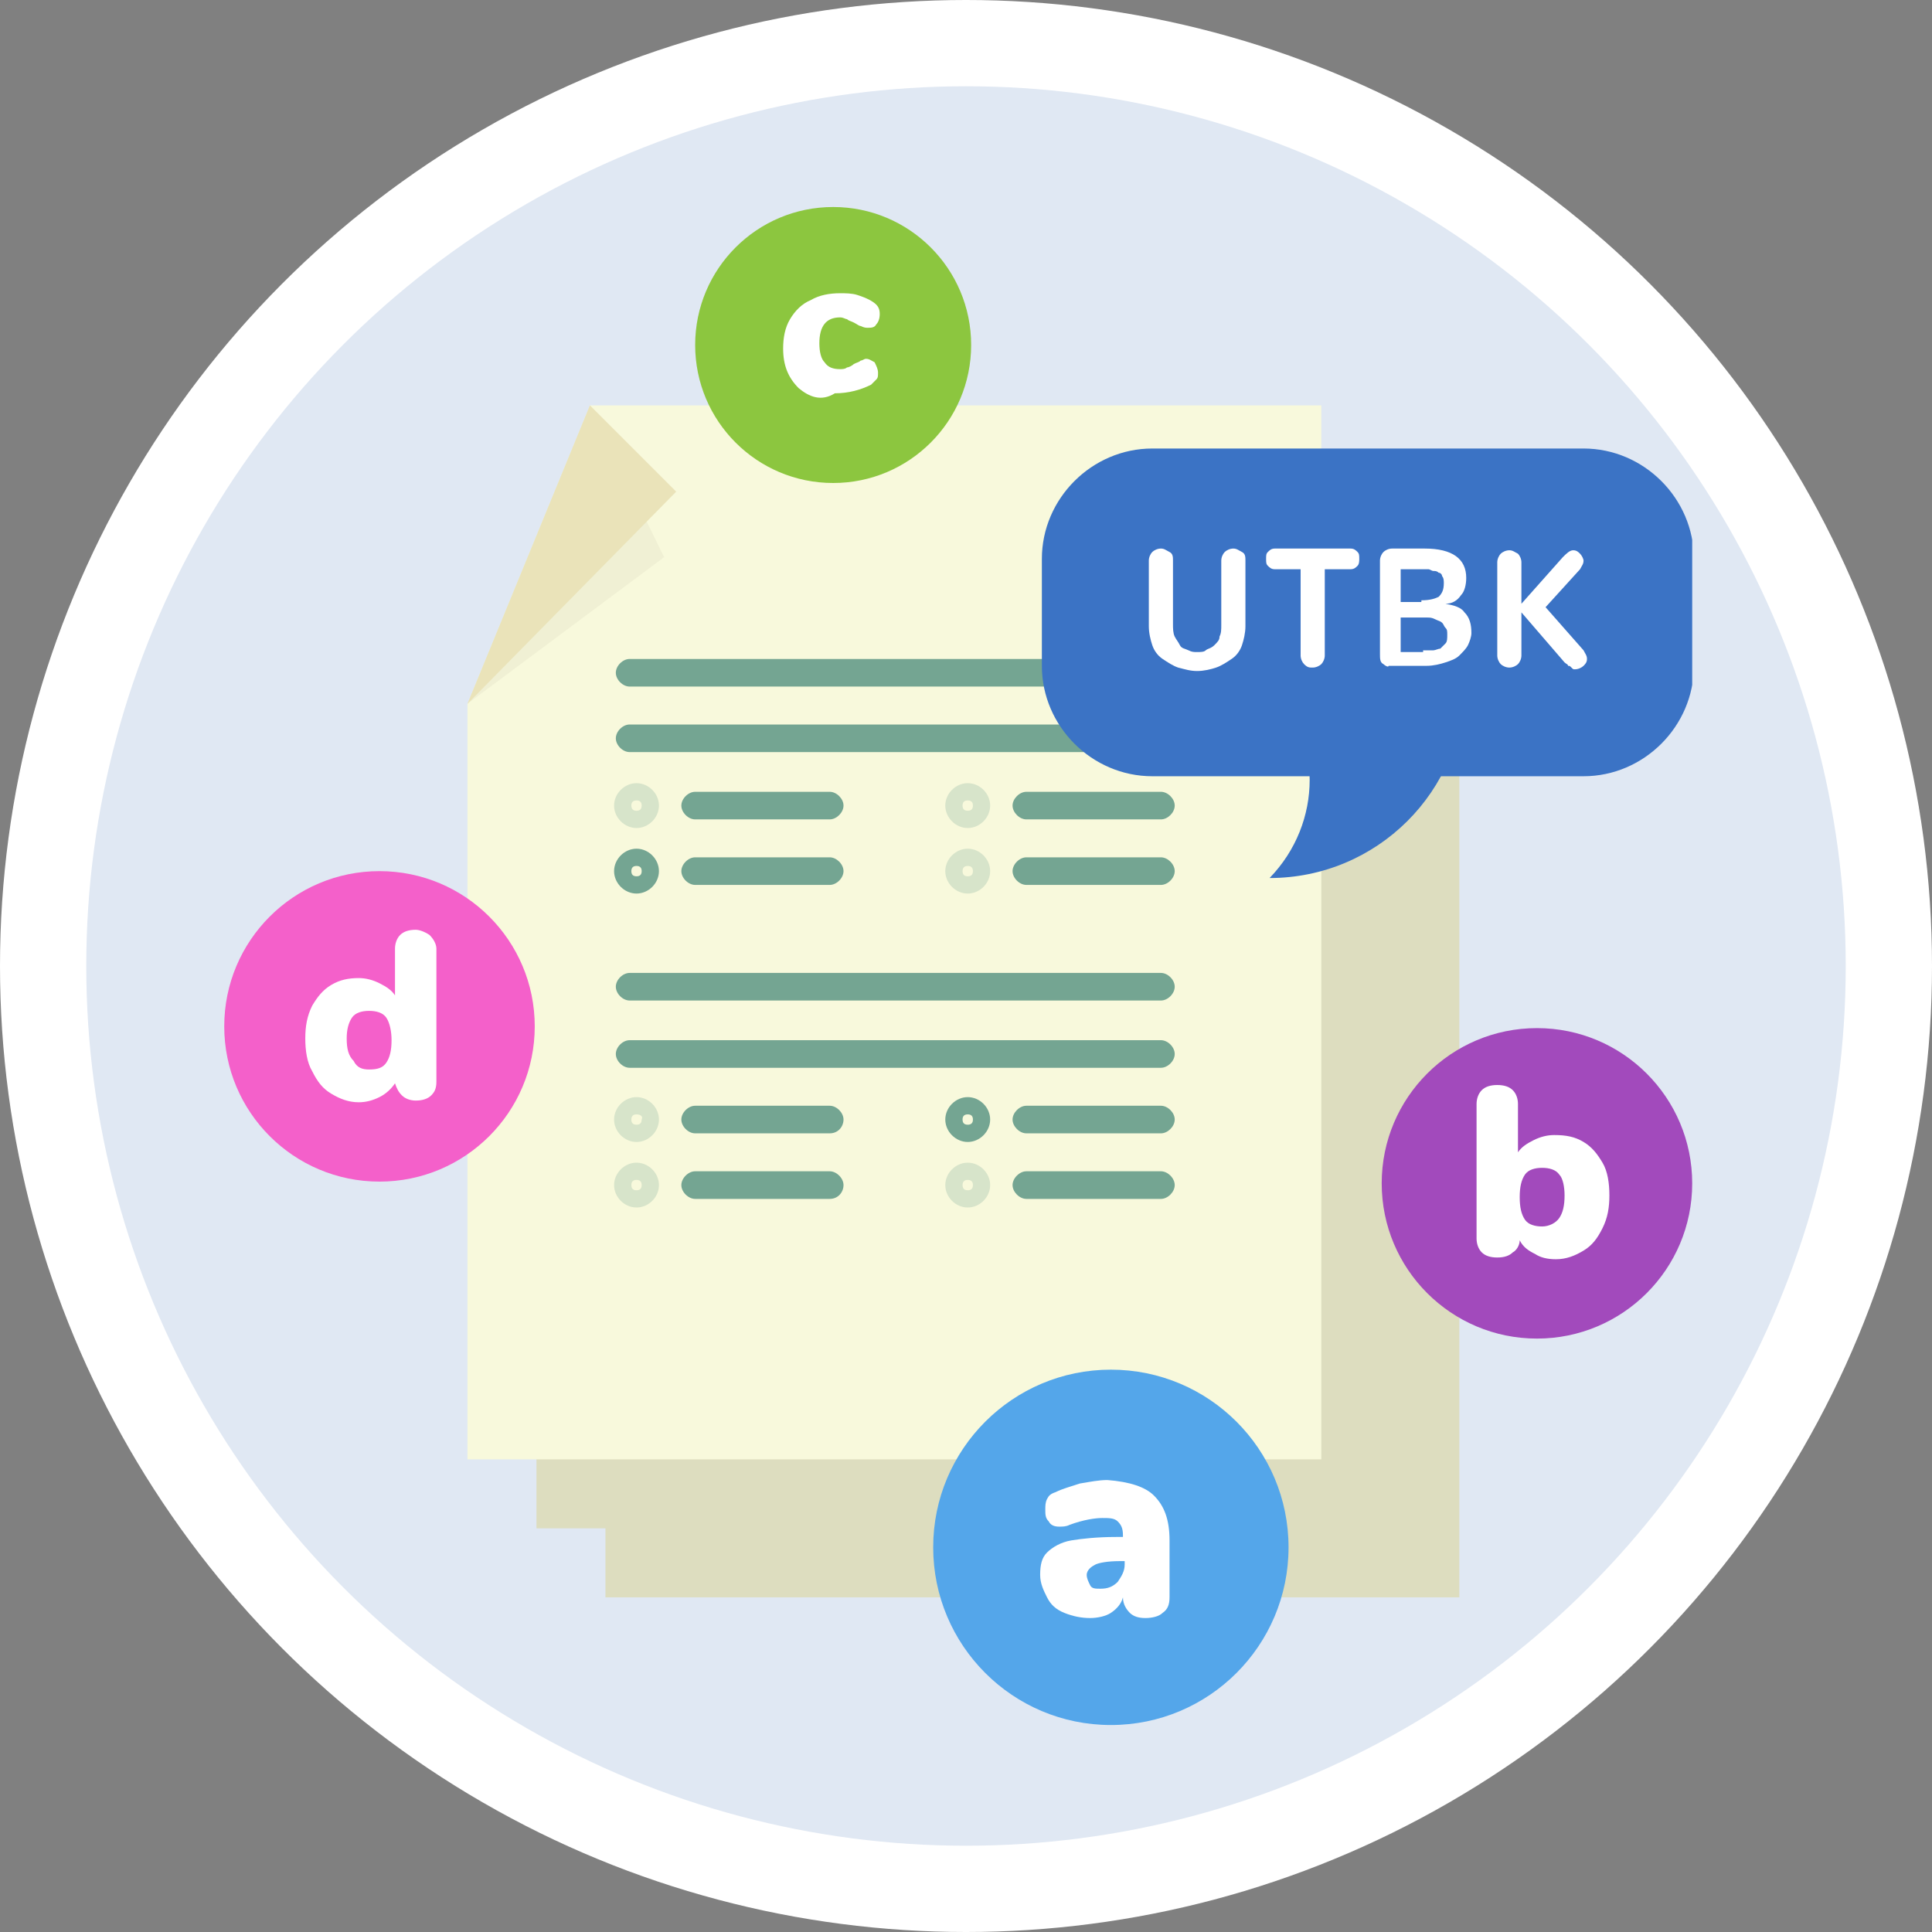 <svg xmlns="http://www.w3.org/2000/svg" width="60" height="60" viewBox="0 0 60 60" fill="none"><rect x="0" y="0" width="60" height="60" fill="#808080" stroke="none"/><circle cx="30" cy="30" r="30" fill="white"></circle><circle cx="30" cy="30" r="27.321" fill="#E0E8F3"></circle><g clip-path="url(#clip0_346_4172)"><path d="M45.321 16.875H18.803V49.607H45.321V16.875Z" fill="#DDDDBF"></path><path d="M43.178 47.464H16.66V24.107L22.017 14.732H43.178V47.464Z" fill="#DDDDBF"></path><path d="M41.035 45.322H14.518V21.857L18.321 12.589H41.035V45.322Z" fill="#F8F9DC"></path><g opacity="0.2"><path opacity="0.2" d="M20.625 17.304L14.518 21.857L18.321 12.589L20.625 17.304Z" fill="#3C2415"></path></g><path d="M21 15.268L14.518 21.857L18.321 12.589L21 15.268Z" fill="#EAE3B9"></path><path d="M19.554 21.322C19.339 21.322 19.125 21.107 19.125 20.893C19.125 20.679 19.339 20.465 19.554 20.465H36.054C36.268 20.465 36.482 20.679 36.482 20.893C36.482 21.107 36.268 21.322 36.054 21.322H19.554Z" fill="#74A592"></path><path d="M19.554 23.357C19.339 23.357 19.125 23.143 19.125 22.929C19.125 22.714 19.339 22.5 19.554 22.5H36.054C36.268 22.5 36.482 22.714 36.482 22.929C36.482 23.143 36.268 23.357 36.054 23.357H19.554Z" fill="#74A592"></path><path d="M21.589 25.447C21.374 25.447 21.16 25.233 21.16 25.018C21.16 24.804 21.374 24.59 21.589 24.59H25.767C25.982 24.59 26.196 24.804 26.196 25.018C26.196 25.233 25.982 25.447 25.767 25.447H21.589Z" fill="#74A592"></path><path d="M21.589 27.482C21.374 27.482 21.16 27.268 21.16 27.054C21.16 26.84 21.374 26.625 21.589 26.625H25.767C25.982 26.625 26.196 26.84 26.196 27.054C26.196 27.268 25.982 27.482 25.767 27.482H21.589Z" fill="#74A592"></path><g opacity="0.5"><path opacity="0.5" d="M19.768 25.715C19.393 25.715 19.071 25.393 19.071 25.018C19.071 24.643 19.393 24.322 19.768 24.322C20.143 24.322 20.464 24.643 20.464 25.018C20.464 25.393 20.143 25.715 19.768 25.715ZM19.768 24.858C19.661 24.858 19.607 24.911 19.607 25.018C19.607 25.125 19.661 25.179 19.768 25.179C19.875 25.179 19.928 25.125 19.928 25.018C19.928 24.911 19.875 24.858 19.768 24.858Z" fill="#74A592"></path></g><path d="M19.768 27.75C19.393 27.75 19.071 27.429 19.071 27.054C19.071 26.679 19.393 26.357 19.768 26.357C20.143 26.357 20.464 26.679 20.464 27.054C20.464 27.429 20.143 27.75 19.768 27.75ZM19.768 26.893C19.661 26.893 19.607 26.947 19.607 27.054C19.607 27.161 19.661 27.214 19.768 27.214C19.875 27.214 19.928 27.161 19.928 27.054C19.928 26.947 19.875 26.893 19.768 26.893Z" fill="#74A592"></path><path d="M19.554 31.072C19.339 31.072 19.125 30.858 19.125 30.643C19.125 30.429 19.339 30.215 19.554 30.215H36.054C36.268 30.215 36.482 30.429 36.482 30.643C36.482 30.858 36.268 31.072 36.054 31.072H19.554Z" fill="#74A592"></path><path d="M19.554 33.161C19.339 33.161 19.125 32.947 19.125 32.733C19.125 32.518 19.339 32.304 19.554 32.304H36.054C36.268 32.304 36.482 32.518 36.482 32.733C36.482 32.947 36.268 33.161 36.054 33.161H19.554Z" fill="#74A592"></path><path d="M25.767 35.197H21.589C21.374 35.197 21.16 34.983 21.16 34.768C21.16 34.554 21.374 34.34 21.589 34.34H25.767C25.982 34.34 26.196 34.554 26.196 34.768C26.196 34.983 26.035 35.197 25.767 35.197Z" fill="#74A592"></path><path d="M25.767 37.233H21.589C21.374 37.233 21.16 37.018 21.16 36.804C21.16 36.59 21.374 36.375 21.589 36.375H25.767C25.982 36.375 26.196 36.59 26.196 36.804C26.196 37.018 26.035 37.233 25.767 37.233Z" fill="#74A592"></path><g opacity="0.5"><path opacity="0.5" d="M19.768 35.465C19.393 35.465 19.071 35.143 19.071 34.768C19.071 34.393 19.393 34.072 19.768 34.072C20.143 34.072 20.464 34.393 20.464 34.768C20.464 35.143 20.143 35.465 19.768 35.465ZM19.768 34.608C19.661 34.608 19.607 34.661 19.607 34.768C19.607 34.876 19.661 34.929 19.768 34.929C19.875 34.929 19.928 34.876 19.928 34.768C19.982 34.661 19.875 34.608 19.768 34.608Z" fill="#74A592"></path></g><g opacity="0.5"><path opacity="0.5" d="M19.768 37.5C19.393 37.5 19.071 37.179 19.071 36.804C19.071 36.429 19.393 36.108 19.768 36.108C20.143 36.108 20.464 36.429 20.464 36.804C20.464 37.179 20.143 37.5 19.768 37.5ZM19.768 36.643C19.661 36.643 19.607 36.697 19.607 36.804C19.607 36.911 19.661 36.965 19.768 36.965C19.875 36.965 19.928 36.911 19.928 36.804C19.928 36.697 19.875 36.643 19.768 36.643Z" fill="#74A592"></path></g><path d="M31.875 25.447C31.661 25.447 31.446 25.233 31.446 25.018C31.446 24.804 31.661 24.59 31.875 24.59H36.053C36.268 24.59 36.482 24.804 36.482 25.018C36.482 25.233 36.268 25.447 36.053 25.447H31.875Z" fill="#74A592"></path><path d="M36.053 27.482H31.875C31.661 27.482 31.446 27.268 31.446 27.054C31.446 26.84 31.661 26.625 31.875 26.625H36.053C36.268 26.625 36.482 26.84 36.482 27.054C36.482 27.268 36.268 27.482 36.053 27.482Z" fill="#74A592"></path><g opacity="0.5"><path opacity="0.5" d="M30.054 25.715C29.679 25.715 29.357 25.393 29.357 25.018C29.357 24.643 29.679 24.322 30.054 24.322C30.429 24.322 30.75 24.643 30.75 25.018C30.75 25.393 30.429 25.715 30.054 25.715ZM30.054 24.858C29.947 24.858 29.893 24.911 29.893 25.018C29.893 25.125 29.947 25.179 30.054 25.179C30.161 25.179 30.215 25.125 30.215 25.018C30.215 24.911 30.161 24.858 30.054 24.858Z" fill="#74A592"></path></g><g opacity="0.5"><path opacity="0.5" d="M30.054 27.75C29.679 27.75 29.357 27.429 29.357 27.054C29.357 26.679 29.679 26.357 30.054 26.357C30.429 26.357 30.75 26.679 30.75 27.054C30.75 27.429 30.429 27.75 30.054 27.75ZM30.054 26.893C29.947 26.893 29.893 26.947 29.893 27.054C29.893 27.161 29.947 27.215 30.054 27.215C30.161 27.215 30.215 27.161 30.215 27.054C30.215 26.947 30.161 26.893 30.054 26.893Z" fill="#74A592"></path></g><path d="M31.875 35.197C31.661 35.197 31.446 34.983 31.446 34.768C31.446 34.554 31.661 34.34 31.875 34.34H36.053C36.268 34.34 36.482 34.554 36.482 34.768C36.482 34.983 36.268 35.197 36.053 35.197H31.875Z" fill="#74A592"></path><path d="M31.875 37.233C31.661 37.233 31.446 37.018 31.446 36.804C31.446 36.59 31.661 36.375 31.875 36.375H36.053C36.268 36.375 36.482 36.59 36.482 36.804C36.482 37.018 36.268 37.233 36.053 37.233H31.875Z" fill="#74A592"></path><path d="M30.054 35.465C29.679 35.465 29.357 35.143 29.357 34.768C29.357 34.393 29.679 34.072 30.054 34.072C30.429 34.072 30.75 34.393 30.75 34.768C30.75 35.143 30.429 35.465 30.054 35.465ZM30.054 34.608C29.947 34.608 29.893 34.661 29.893 34.768C29.893 34.876 29.947 34.929 30.054 34.929C30.161 34.929 30.215 34.876 30.215 34.768C30.215 34.661 30.161 34.608 30.054 34.608Z" fill="#74A592"></path><g opacity="0.5"><path opacity="0.5" d="M30.054 37.5C29.679 37.5 29.357 37.179 29.357 36.804C29.357 36.429 29.679 36.108 30.054 36.108C30.429 36.108 30.75 36.429 30.75 36.804C30.75 37.179 30.429 37.5 30.054 37.5ZM30.054 36.643C29.947 36.643 29.893 36.697 29.893 36.804C29.893 36.911 29.947 36.965 30.054 36.965C30.161 36.965 30.215 36.911 30.215 36.804C30.215 36.697 30.161 36.643 30.054 36.643Z" fill="#74A592"></path></g><path d="M11.785 36.696C14.448 36.696 16.607 34.538 16.607 31.875C16.607 29.212 14.448 27.054 11.785 27.054C9.122 27.054 6.964 29.212 6.964 31.875C6.964 34.538 9.122 36.696 11.785 36.696Z" fill="#F460CA"></path><path d="M13.339 29.036C13.446 29.143 13.553 29.304 13.553 29.464V33.589C13.553 33.804 13.499 33.911 13.392 34.018C13.285 34.125 13.124 34.179 12.91 34.179C12.749 34.179 12.589 34.125 12.481 34.018C12.374 33.911 12.321 33.804 12.267 33.643C12.16 33.804 11.999 33.964 11.785 34.071C11.571 34.179 11.356 34.232 11.142 34.232C10.821 34.232 10.553 34.125 10.285 33.964C10.017 33.804 9.856 33.589 9.696 33.268C9.535 33 9.481 32.625 9.481 32.25C9.481 31.875 9.535 31.554 9.696 31.232C9.856 30.964 10.017 30.75 10.285 30.589C10.553 30.429 10.821 30.375 11.142 30.375C11.356 30.375 11.571 30.429 11.785 30.536C11.999 30.643 12.16 30.75 12.267 30.911V29.464C12.267 29.304 12.321 29.143 12.428 29.036C12.535 28.929 12.696 28.875 12.91 28.875C13.017 28.875 13.178 28.929 13.339 29.036ZM11.999 33C12.106 32.839 12.16 32.625 12.16 32.304C12.16 32.036 12.106 31.768 11.999 31.607C11.892 31.446 11.678 31.393 11.464 31.393C11.249 31.393 11.035 31.446 10.928 31.607C10.821 31.768 10.767 31.982 10.767 32.25C10.767 32.571 10.821 32.786 10.981 32.946C11.089 33.161 11.249 33.214 11.464 33.214C11.731 33.214 11.892 33.161 11.999 33Z" fill="white"></path><path d="M25.875 15C28.241 15 30.16 13.081 30.16 10.714C30.16 8.347 28.241 6.429 25.875 6.429C23.508 6.429 21.589 8.347 21.589 10.714C21.589 13.081 23.508 15 25.875 15Z" fill="#8CC63F"></path><path d="M24.803 12.054C24.482 11.732 24.321 11.357 24.321 10.822C24.321 10.5 24.375 10.179 24.536 9.911C24.696 9.643 24.911 9.429 25.178 9.321C25.446 9.161 25.768 9.107 26.089 9.107C26.25 9.107 26.464 9.107 26.625 9.161C26.786 9.214 26.946 9.268 27.107 9.375C27.268 9.482 27.321 9.589 27.321 9.75C27.321 9.911 27.268 10.018 27.214 10.072C27.161 10.179 27.053 10.179 26.946 10.179C26.893 10.179 26.839 10.179 26.732 10.125C26.678 10.125 26.625 10.072 26.518 10.018C26.411 9.964 26.357 9.964 26.303 9.911C26.25 9.911 26.196 9.857 26.089 9.857C25.661 9.857 25.446 10.125 25.446 10.661C25.446 10.929 25.5 11.143 25.607 11.25C25.714 11.411 25.875 11.464 26.089 11.464C26.143 11.464 26.25 11.464 26.303 11.411C26.357 11.411 26.464 11.357 26.518 11.304C26.625 11.25 26.678 11.25 26.732 11.197C26.786 11.197 26.839 11.143 26.893 11.143C27 11.143 27.053 11.197 27.161 11.25C27.214 11.357 27.268 11.464 27.268 11.572C27.268 11.679 27.268 11.732 27.214 11.786C27.161 11.839 27.107 11.893 27.053 11.947C26.732 12.107 26.357 12.214 25.928 12.214C25.5 12.482 25.125 12.322 24.803 12.054Z" fill="white"></path><path d="M47.732 41.571C50.394 41.571 52.553 39.413 52.553 36.75C52.553 34.087 50.394 31.929 47.732 31.929C45.069 31.929 42.91 34.087 42.91 36.75C42.91 39.413 45.069 41.571 47.732 41.571Z" fill="#A24ABC"></path><path d="M49.178 35.464C49.446 35.625 49.606 35.839 49.767 36.107C49.928 36.375 49.981 36.75 49.981 37.125C49.981 37.5 49.928 37.821 49.767 38.143C49.606 38.464 49.446 38.678 49.178 38.839C48.91 39 48.642 39.107 48.321 39.107C48.053 39.107 47.839 39.053 47.678 38.946C47.464 38.839 47.303 38.732 47.196 38.518C47.196 38.678 47.089 38.839 46.981 38.893C46.874 39 46.714 39.053 46.499 39.053C46.285 39.053 46.124 39 46.017 38.893C45.91 38.786 45.856 38.625 45.856 38.464V34.286C45.856 34.125 45.91 33.964 46.017 33.857C46.124 33.75 46.285 33.696 46.499 33.696C46.714 33.696 46.874 33.75 46.981 33.857C47.089 33.964 47.142 34.125 47.142 34.286V35.786C47.249 35.625 47.41 35.518 47.624 35.411C47.839 35.303 48.053 35.25 48.267 35.25C48.642 35.25 48.91 35.303 49.178 35.464ZM48.428 37.821C48.535 37.661 48.589 37.446 48.589 37.125C48.589 36.857 48.535 36.589 48.428 36.482C48.321 36.321 48.106 36.268 47.892 36.268C47.678 36.268 47.464 36.321 47.356 36.482C47.249 36.643 47.196 36.857 47.196 37.178C47.196 37.5 47.249 37.714 47.356 37.875C47.464 38.036 47.678 38.089 47.892 38.089C48.106 38.089 48.321 37.982 48.428 37.821Z" fill="white"></path><path d="M34.499 53.572C37.547 53.572 40.017 51.101 40.017 48.054C40.017 45.006 37.547 42.536 34.499 42.536C31.452 42.536 28.981 45.006 28.981 48.054C28.981 51.101 31.452 53.572 34.499 53.572Z" fill="#54A6EA"></path><path d="M35.838 46.447C36.16 46.768 36.321 47.197 36.321 47.839V49.607C36.321 49.822 36.267 49.982 36.106 50.089C35.999 50.197 35.785 50.25 35.571 50.25C35.356 50.25 35.196 50.197 35.088 50.089C34.981 49.982 34.874 49.822 34.874 49.607C34.821 49.822 34.66 49.982 34.499 50.089C34.338 50.197 34.071 50.25 33.856 50.25C33.588 50.25 33.321 50.197 33.053 50.089C32.785 49.982 32.624 49.822 32.517 49.607C32.41 49.393 32.303 49.179 32.303 48.911C32.303 48.589 32.356 48.375 32.517 48.214C32.678 48.054 32.946 47.893 33.267 47.839C33.588 47.786 34.071 47.732 34.66 47.732H34.874V47.679C34.874 47.464 34.821 47.357 34.713 47.25C34.606 47.143 34.446 47.143 34.231 47.143C34.017 47.143 33.642 47.197 33.213 47.357C33.106 47.411 32.999 47.411 32.892 47.411C32.731 47.411 32.624 47.357 32.571 47.25C32.463 47.143 32.463 47.036 32.463 46.875C32.463 46.768 32.463 46.661 32.517 46.554C32.571 46.447 32.624 46.393 32.785 46.339C32.999 46.232 33.213 46.179 33.535 46.072C33.856 46.018 34.124 45.964 34.392 45.964C35.088 46.018 35.571 46.179 35.838 46.447ZM34.713 49.125C34.821 48.964 34.928 48.804 34.928 48.589V48.482H34.767C34.392 48.482 34.124 48.536 34.017 48.589C33.91 48.643 33.749 48.75 33.749 48.911C33.749 49.018 33.803 49.125 33.856 49.232C33.91 49.339 34.017 49.339 34.178 49.339C34.392 49.339 34.553 49.286 34.713 49.125Z" fill="white"></path><path d="M35.785 24.107H49.178C51.053 24.107 52.606 22.554 52.606 20.679V17.357C52.606 15.482 51.053 13.929 49.178 13.929H35.785C33.91 13.929 32.356 15.482 32.356 17.357V20.679C32.356 22.554 33.91 24.107 35.785 24.107Z" fill="#3B73C5"></path><path d="M39.428 21.214C41.088 22.875 41.088 25.554 39.428 27.268C42.749 27.268 45.481 24.589 45.481 21.214H39.428Z" fill="#3B73C5"></path><path d="M36.588 20.732C36.428 20.678 36.267 20.571 36.106 20.464C35.946 20.357 35.838 20.196 35.785 20.036C35.731 19.875 35.678 19.661 35.678 19.446V17.411C35.678 17.303 35.731 17.196 35.785 17.143C35.838 17.089 35.946 17.036 36.053 17.036C36.16 17.036 36.213 17.089 36.321 17.143C36.428 17.196 36.428 17.303 36.428 17.411V19.393C36.428 19.5 36.428 19.661 36.481 19.768C36.535 19.875 36.589 19.928 36.642 20.036C36.696 20.143 36.803 20.143 36.91 20.196C37.017 20.25 37.071 20.25 37.178 20.25C37.285 20.25 37.392 20.25 37.446 20.196C37.499 20.143 37.606 20.143 37.714 20.036C37.821 19.928 37.874 19.875 37.874 19.768C37.928 19.661 37.928 19.553 37.928 19.393V17.411C37.928 17.303 37.981 17.196 38.035 17.143C38.088 17.089 38.196 17.036 38.303 17.036C38.41 17.036 38.463 17.089 38.571 17.143C38.678 17.196 38.678 17.303 38.678 17.411V19.446C38.678 19.661 38.624 19.875 38.571 20.036C38.517 20.196 38.41 20.357 38.249 20.464C38.089 20.571 37.928 20.678 37.767 20.732C37.606 20.786 37.392 20.839 37.178 20.839C36.964 20.839 36.803 20.786 36.588 20.732Z" fill="white"></path><path d="M40.499 20.625C40.445 20.571 40.392 20.464 40.392 20.357V17.678H39.588C39.481 17.678 39.428 17.625 39.374 17.571C39.32 17.518 39.32 17.464 39.32 17.357C39.32 17.25 39.32 17.196 39.374 17.143C39.428 17.089 39.481 17.036 39.588 17.036H41.945C42.053 17.036 42.106 17.089 42.16 17.143C42.213 17.196 42.213 17.25 42.213 17.357C42.213 17.411 42.213 17.518 42.16 17.571C42.106 17.625 42.053 17.678 41.945 17.678H41.142V20.357C41.142 20.464 41.088 20.571 41.035 20.625C40.981 20.678 40.874 20.732 40.767 20.732C40.66 20.732 40.606 20.732 40.499 20.625Z" fill="white"></path><path d="M42.964 20.625C42.856 20.571 42.856 20.464 42.856 20.303V17.411C42.856 17.303 42.91 17.196 42.964 17.143C43.017 17.089 43.124 17.036 43.231 17.036H44.249C45.106 17.036 45.535 17.357 45.535 17.946C45.535 18.161 45.481 18.375 45.374 18.482C45.267 18.643 45.106 18.75 44.892 18.75C45.16 18.803 45.374 18.857 45.481 19.018C45.642 19.178 45.696 19.393 45.696 19.661C45.696 19.768 45.642 19.928 45.589 20.036C45.535 20.143 45.428 20.25 45.321 20.357C45.214 20.464 45.053 20.518 44.892 20.571C44.731 20.625 44.517 20.678 44.303 20.678H43.124C43.124 20.732 43.017 20.678 42.964 20.625ZM44.142 18.643C44.41 18.643 44.571 18.589 44.678 18.536C44.785 18.428 44.839 18.321 44.839 18.107C44.839 18.053 44.839 17.946 44.785 17.893C44.785 17.839 44.731 17.786 44.678 17.786C44.624 17.732 44.571 17.732 44.517 17.732C44.464 17.732 44.41 17.678 44.356 17.678C44.303 17.678 44.196 17.678 44.142 17.678H43.499V18.696H44.142V18.643ZM44.196 20.196C44.303 20.196 44.464 20.196 44.517 20.196C44.571 20.196 44.678 20.143 44.731 20.143C44.785 20.089 44.839 20.036 44.892 19.982C44.946 19.928 44.946 19.821 44.946 19.714C44.946 19.607 44.946 19.553 44.892 19.5C44.839 19.446 44.839 19.393 44.785 19.339C44.731 19.286 44.678 19.286 44.571 19.232C44.464 19.178 44.41 19.178 44.303 19.178C44.196 19.178 44.089 19.178 43.981 19.178H43.499V20.25H44.196V20.196Z" fill="white"></path><path d="M46.606 20.625C46.553 20.571 46.499 20.464 46.499 20.357V17.464C46.499 17.357 46.553 17.25 46.606 17.196C46.66 17.143 46.767 17.089 46.874 17.089C46.981 17.089 47.035 17.143 47.142 17.196C47.196 17.25 47.249 17.357 47.249 17.464V18.75L48.535 17.303C48.642 17.196 48.749 17.089 48.856 17.089C48.963 17.089 49.017 17.143 49.07 17.196C49.124 17.25 49.178 17.357 49.178 17.411C49.178 17.518 49.124 17.571 49.07 17.678L47.999 18.857L49.178 20.196C49.231 20.303 49.285 20.357 49.285 20.464C49.285 20.571 49.231 20.625 49.178 20.678C49.124 20.732 49.017 20.786 48.91 20.786C48.856 20.786 48.856 20.786 48.803 20.732C48.749 20.678 48.749 20.678 48.696 20.678C48.696 20.625 48.642 20.625 48.588 20.571L47.249 19.018V20.357C47.249 20.464 47.196 20.571 47.142 20.625C47.088 20.678 46.981 20.732 46.874 20.732C46.767 20.732 46.66 20.678 46.606 20.625Z" fill="white"></path></g><defs><clipPath id="clip0_346_4172"><rect width="45.589" height="47.143" fill="white" transform="translate(6.964 6.429)"></rect></clipPath></defs></svg>